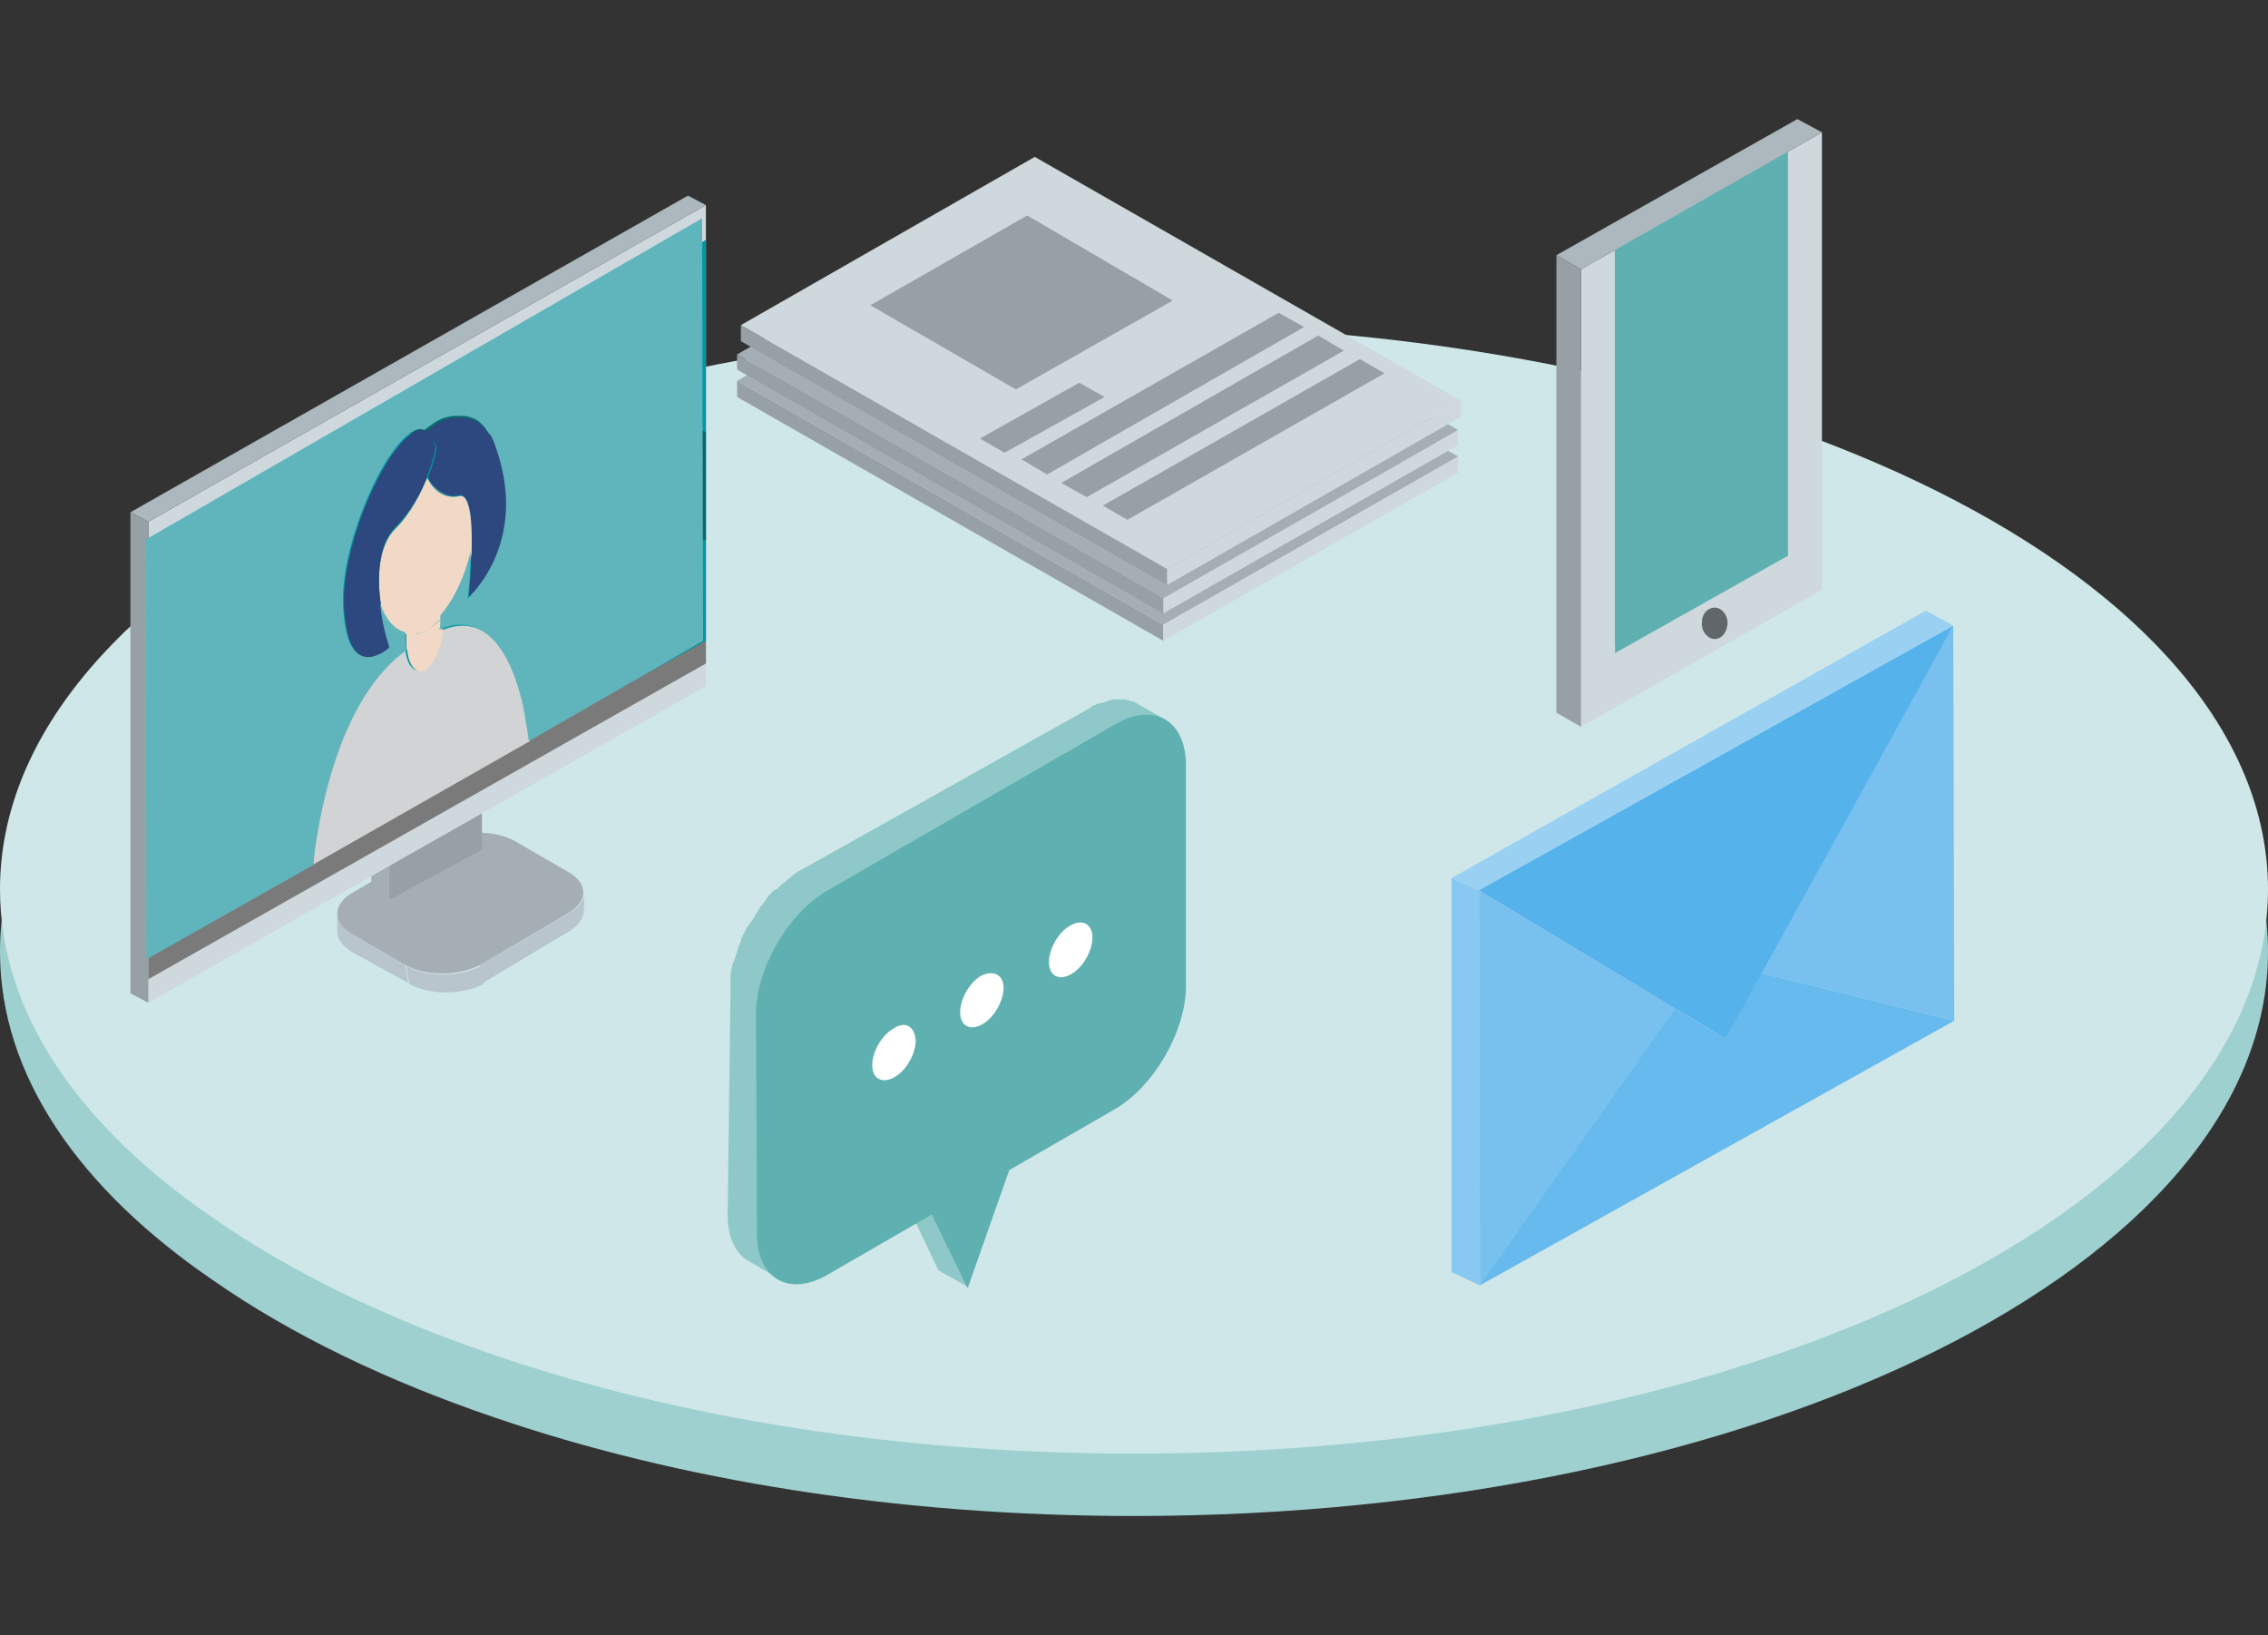 <?xml version="1.0" encoding="utf-8"?>
<!-- Generator: Adobe Illustrator 26.3.1, SVG Export Plug-In . SVG Version: 6.00 Build 0)  -->
<svg version="1.1" id="レイヤー_1" xmlns="http://www.w3.org/2000/svg" xmlns:xlink="http://www.w3.org/1999/xlink" x="0px"
	 y="0px" viewBox="0 0 240 173" style="enable-background:new 0 0 240 173;" xml:space="preserve">
<rect x="0" y="0" width="240" height="173" fill="#333333" stroke="none"/>
<style type="text/css">
	.st0{fill:#9ED0D0;}
	.st1{fill:#CFE7E8;}
	.st2{fill:#CFD8DD;}
	.st3{fill:#5EB0B1;}
	.st4{fill:#ADB8BE;}
	.st5{fill:#97A0A5;}
	.st6{fill:#606669;}
	.st7{fill:#A4AEB4;}
	.st8{enable-background:new    ;}
	.st9{fill:#78C1EF;}
	.st10{fill:#67BAED;}
	.st11{fill:#89C9F1;}
	.st12{fill:#9AD1F3;}
	.st13{fill:#56B2EB;}
	.st14{fill:#B9C5CC;}
	.st15{fill:#7A7A7A;}
	.st16{fill:#0298A1;}
	.st17{fill:#076A6F;}
	.st18{fill:none;}
	.st19{fill:#D1D3D4;}
	.st20{fill:#F2D9C7;}
	.st21{fill:#2D487E;}
	.st22{fill:#FFBD9F;}
	.st23{fill:#60B4BC;}
	.st24{fill:#8EC8C8;}
	.st25{fill:#FFFFFF;}
</style>
<g>
	<g>
		<path class="st0" d="M240,100.7c0,33-53.7,59.7-120,59.7c-25.1,0-48.3-3.8-67.6-10.4c-11.5-3.9-21.6-8.8-29.8-14.5
			C8.4,125.8,0,113.8,0,100.7C0,67.7,53.7,41,120,41C186.3,41,240,67.7,240,100.7z"/>
	</g>
	<g>
		<path class="st1" d="M240,94.1c0,33-53.7,59.7-120,59.7c-25.1,0-48.3-3.8-67.6-10.4c-11.5-3.9-21.6-8.8-29.8-14.5
			C8.4,119.2,0,107.2,0,94.1c0-33,53.7-59.7,120-59.7S240,61.2,240,94.1z"/>
	</g>
	<g>
		<g>
			<polygon class="st2" points="167.3,28.5 167.3,76.9 192.8,62.4 192.8,14 			"/>
		</g>
		<g>
			<polygon class="st3" points="170.9,24.4 170.9,69.1 189.2,58.8 189.2,14.1 188.2,14.7 187,15.3 186.5,15.6 			"/>
		</g>
		<g>
			<polygon class="st3" points="170.9,24.4 170.9,68.2 182.4,61.8 188.2,58.5 188.2,14.7 187,15.3 186.5,15.6 182.4,17.9 182,18.2 
				173.5,23 173.1,23.2 			"/>
		</g>
		<g>
			<polygon class="st4" points="192.8,14 190.2,12.6 164.7,27 167.3,28.5 			"/>
		</g>
		<g>
			<polygon class="st5" points="164.7,27 164.7,75.4 167.3,76.9 167.3,28.5 			"/>
		</g>
		<g>
			<path class="st6" d="M180.1,65.8c-0.1,0.9,0.5,1.7,1.2,1.8c0.8,0.1,1.4-0.6,1.5-1.5s-0.5-1.7-1.2-1.8
				C180.8,64.2,180.1,64.9,180.1,65.8z"/>
		</g>
	</g>
	<g>
		<g>
			<g>
				<polygon class="st5" points="123.1,66.1 123.1,67.8 78,42 78,40.3 				"/>
			</g>
			<g>
				<polygon class="st7" points="78,40.3 109.1,22.5 154.3,48.3 123.1,66.1 				"/>
			</g>
			<g>
				<polygon class="st2" points="154.3,48.3 154.3,50 123.1,67.8 123.1,66.1 				"/>
			</g>
		</g>
		<g>
			<g>
				<polygon class="st5" points="123.1,63.3 123.1,64.9 78,39.1 78,37.5 				"/>
			</g>
			<g>
				<polygon class="st7" points="78,37.5 109.1,19.7 154.3,45.5 123.1,63.3 				"/>
			</g>
			<g>
				<polygon class="st2" points="154.3,45.5 154.3,47.1 123.1,64.9 123.1,63.3 				"/>
			</g>
		</g>
		<g>
			<g>
				<g>
					<polygon class="st5" points="123.5,60.2 123.5,61.9 78.4,36.1 78.4,34.4 					"/>
				</g>
				<g>
					<polygon class="st2" points="78.4,34.4 109.5,16.6 154.6,42.4 123.5,60.2 					"/>
				</g>
				<g>
					<polygon class="st5" points="92.1,32.3 108.7,22.8 124.1,31.8 107.5,41.2 					"/>
				</g>
				<g>
					<polygon class="st2" points="154.6,42.4 154.6,44.1 123.5,61.9 123.5,60.2 					"/>
				</g>
			</g>
			<g>
				<polygon class="st5" points="138,34.6 135.3,33.1 108.1,48.6 110.8,50.2 				"/>
			</g>
			<g>
				<polygon class="st5" points="116.9,42 114.2,40.5 103.7,46.4 106.3,47.9 				"/>
			</g>
			<g>
				<polygon class="st5" points="142.2,37.1 139.5,35.5 112.3,51.1 115,52.6 				"/>
			</g>
			<g>
				<polygon class="st5" points="146.5,39.5 143.9,38 116.7,53.5 119.3,55 				"/>
			</g>
		</g>
	</g>
	<g>
		<g class="st8">
			<g>
				<g>
					<polygon class="st9" points="206.7,66.2 186.1,102.9 206.8,108 					"/>
				</g>
			</g>
			<g>
				<g>
					<polygon class="st10" points="175.6,105.7 156.6,136 206.8,108 186.1,102.9 182.6,109.9 					"/>
				</g>
			</g>
			<g>
				<g>
					<polygon class="st11" points="156.5,94.2 153.6,92.9 153.6,134.6 156.6,136 					"/>
				</g>
			</g>
			<g>
				<g>
					<polygon class="st12" points="206.7,66.2 203.8,64.6 153.6,92.9 156.5,94.2 					"/>
				</g>
			</g>
			<g>
				<g>
					<polygon class="st9" points="177.3,106.7 156.5,94.2 156.6,136 					"/>
				</g>
			</g>
			<g>
				<g>
					<polygon class="st13" points="156.5,94.2 182.6,109.9 206.7,66.2 					"/>
				</g>
			</g>
		</g>
	</g>
	<g>
		<g>
			<g>
				<g class="st8">
					<g>
						<path class="st14" d="M35.7,96.7c0,0.8,0.5,1.5,1.5,2.1l5.7,3.3l0.3,1.9l-6-3.3c-1-0.6-1.5-1.4-1.5-2.1
							C35.6,93.9,35.8,101.4,35.7,96.7z"/>
					</g>
					<g>
						<path class="st14" d="M60.1,96.7c1.2-0.6,1.7-1.5,1.7-2.3c0.1,4.7-0.1-2.8,0,1.9c0,0.8-0.6,1.7-1.7,2.3l-9,5.4l-0.3-1.9
							L60.1,96.7z"/>
					</g>
					<g>
						<g>
							<path class="st14" d="M43,102.2l0.3,1.9c2.1,1.2,5.6,1.2,7.9,0l-0.3-1.9C48.6,103.4,45.1,103.4,43,102.2z"/>
						</g>
					</g>
					<g>
						<g>
							<path class="st7" d="M54.5,89c-2.1-1.2-5.6-1.2-7.9,0l-9.2,5.4c-2.2,1.2-2.3,3.2-0.2,4.4l5.7,3.3c2.1,1.2,5.6,1.2,7.9,0
								l9.2-5.4c2.2-1.2,2.3-3.2,0.2-4.4L54.5,89z"/>
						</g>
					</g>
				</g>
			</g>
			<g>
				<g>
					<polygon class="st7" points="41.2,72.6 41.2,95.2 39.3,94.2 39.3,71.5 					"/>
				</g>
				<g>
					<polygon class="st2" points="39.3,71.5 49.2,66 51,67.2 41.2,72.6 					"/>
				</g>
				<g>
					<polygon class="st5" points="51,67.2 51,89.9 41.2,95.2 41.2,72.6 					"/>
				</g>
			</g>
			<g>
				<polygon class="st2" points="15.7,55.2 15.7,106.1 74.7,72.6 74.7,21.7 				"/>
			</g>
			<g>
				<polygon class="st4" points="74.7,21.7 72.8,20.7 13.8,54.2 15.7,55.2 				"/>
			</g>
			<g>
				<polygon class="st5" points="13.8,54.2 13.8,105.1 15.7,106.1 15.7,55.2 				"/>
			</g>
			<g>
				<g>
					<polygon class="st15" points="15.7,58.9 15.7,103.6 74.7,70.2 74.7,25.4 					"/>
				</g>
				<g>
					<polygon class="st16" points="15.7,58.8 15.7,101.2 45.7,84 57.2,77.4 74.7,67.8 74.7,25.4 51.8,38.1 40.3,44.7 					"/>
				</g>
				<g>
					<polygon class="st17" points="40.3,44.7 74.7,57.2 74.7,45.7 51.8,38.1 					"/>
				</g>
				<g>
					<polygon class="st17" points="15.7,60.6 15.7,73.5 45.7,84 57.2,77.4 					"/>
				</g>
			</g>
		</g>
		<g>
			<path class="st18" d="M46.2,47.4c0,0.1-0.2,1.3-0.9,3.1c0,0,0.1,0.1,0.2,0.3c-0.1-0.1-0.1-0.3-0.1-0.3
				C45.9,48.7,46.2,47.5,46.2,47.4z"/>
			<path class="st18" d="M36.4,64.2c-0.3-6.4,4.2-16.6,7.3-18.4c0.5-0.3,0.9-0.4,1.3-0.2c0.4-0.3,0.8-0.6,1.1-0.8
				c0.8-0.5,1.6-0.7,2.3-0.7c-0.7,0-1.5,0.2-2.3,0.7c-0.4,0.2-0.8,0.5-1.1,0.8c-0.4-0.2-0.9-0.1-1.3,0.2
				C40.6,47.7,36.1,57.9,36.4,64.2c0.2,3.5,1,4.9,2,5.3C37.4,69.2,36.6,67.8,36.4,64.2z"/>
			<path class="st18" d="M52.3,67.8c-1.4-1.4-3.2-2-5.6-1l0,0C49.1,65.8,50.9,66.2,52.3,67.8z"/>
			<path class="st18" d="M43,68.9c0-0.3-0.1-0.6-0.1-1c0-0.3,0-0.6,0-0.9c-1.2-0.3-2.1-1.4-2.7-3.1c0.5,1.8,1.5,2.9,2.7,3.1
				c0,0.3,0,0.6,0,0.9C42.9,68.2,42.9,68.6,43,68.9c-6.4,4.5-8.7,14.8-9.5,20C34.3,83.7,36.6,73.4,43,68.9z"/>
			<path class="st18" d="M33.2,91.2c0-0.4,0.1-1,0.2-1.8C33.3,90.2,33.2,90.9,33.2,91.2z"/>
			<path class="st18" d="M51.9,45.9c0.1,0.1,0.1,0.2,0.2,0.2C52,46.1,51.9,46,51.9,45.9z"/>
			<path class="st18" d="M49.2,44.2c0.8,0.1,1.5,0.4,2,1C50.7,44.6,50,44.3,49.2,44.2z"/>
			<path class="st18" d="M49.9,58.5c-0.1,2.6-0.3,4.9-0.3,5l0,0C49.6,63.4,49.9,61.1,49.9,58.5L49.9,58.5z"/>
			<path class="st19" d="M56.1,78c0-0.4-0.1-0.8-0.2-1.2c-0.1-0.4-0.1-0.8-0.2-1.2c-0.1-0.6-0.3-1.2-0.4-1.8c-0.6-2.4-1.6-4.7-3-6.1
				c-1.4-1.4-3.2-2-5.6-1c-0.2,1.9-1,3.6-1.9,4.1s-1.7-0.3-1.9-2c-6.4,4.5-8.7,14.8-9.5,20c0,0.2-0.1,0.4-0.1,0.6
				c-0.1,0.8-0.2,1.4-0.2,1.8c0,0.1,0,0.2,0,0.3l23-13.1C56.1,78.2,56.1,78.2,56.1,78z"/>
			<path class="st20" d="M46.8,65.7c0-0.1,0-0.3,0-0.4c-0.5,0.6-1,1-1.6,1.3c-0.8,0.5-1.5,0.6-2.2,0.4c0,0.3,0,0.6,0,0.9
				c0,0.3,0,0.7,0.1,1c0.2,1.6,1,2.5,1.9,2s1.6-2.2,1.9-4.1l0,0l0,0C46.7,66.4,46.8,66.1,46.8,65.7z"/>
			<path class="st21" d="M45.1,45.7c0.5,0.2,0.8,0.7,1.1,1.7c0,0.1-0.2,1.3-0.9,3.1c0,0,0.1,0.1,0.1,0.3c0.4,0.6,1.5,2,3.2,1.6
				c1.2-0.3,1.4,3,1.3,6.1c-0.1,2.6-0.3,4.9-0.3,5c0.3-0.3,6.8-6.2,2.7-16.7c-0.1-0.2-0.2-0.4-0.3-0.6c0-0.1-0.1-0.2-0.2-0.2
				c-0.2-0.3-0.4-0.5-0.6-0.8c-0.6-0.5-1.2-0.9-2-1c-0.2,0-0.5,0-0.8,0c-0.7,0-1.5,0.2-2.3,0.7C45.8,45.1,45.4,45.4,45.1,45.7z"/>
			<path class="st20" d="M42.9,67.1c0.7,0.1,1.4,0,2.2-0.4c0.6-0.3,1.1-0.8,1.6-1.3l0,0c1.4-1.6,2.6-4.1,3.2-6.8l0,0l0,0
				c0.1-3.1-0.1-6.4-1.3-6.1c-1.8,0.4-2.9-1-3.2-1.6c-0.1-0.2-0.2-0.3-0.2-0.3c-0.7,1.6-1.7,3.7-3.4,5.4c-1.8,1.8-1.9,5.3-1.5,8.1
				C40.8,65.7,41.8,66.8,42.9,67.1z"/>
			<path class="st22" d="M45.4,50.8c0.4,0.6,1.4,2,3.2,1.6C46.9,52.8,45.8,51.4,45.4,50.8z"/>
			<path class="st21" d="M41.8,55.8c1.7-1.7,2.8-3.7,3.4-5.4c0.7-1.8,0.9-3,0.9-3.1c-0.3-0.9-0.6-1.5-1.1-1.7
				c-0.4-0.2-0.9-0.1-1.3,0.2c-3.1,1.8-7.6,12-7.3,18.4c0.2,3.5,1,4.9,2,5.3c0.7,0.3,1.6,0,2.1-0.3s0.8-0.5,0.8-0.6
				s-0.5-1.4-0.8-3.3c-0.1-0.4-0.2-0.9-0.2-1.4C39.9,61.1,40,57.7,41.8,55.8z"/>
			<path class="st23" d="M33.2,91.2c0-0.4,0.1-1,0.2-1.8c0-0.2,0.1-0.4,0.1-0.6c0.8-5.1,3.1-15.4,9.5-20c0-0.3-0.1-0.6-0.1-1
				c0-0.3,0-0.6,0-0.9c-1.2-0.3-2.1-1.4-2.7-3.1c0.1,0.5,0.1,0.9,0.2,1.4c0.3,1.9,0.8,3.2,0.8,3.3c0,0-0.3,0.3-0.8,0.6
				c-0.6,0.3-1.4,0.6-2.1,0.3c-1-0.4-1.8-1.7-2-5.3c-0.3-6.4,4.2-16.6,7.3-18.4c0.5-0.3,0.9-0.4,1.3-0.2c0.4-0.3,0.8-0.6,1.1-0.8
				c0.8-0.5,1.6-0.7,2.3-0.7c0.3,0,0.5,0,0.8,0c0.8,0.1,1.5,0.4,2,1c0.2,0.2,0.4,0.5,0.6,0.8c0.1,0.1,0.1,0.2,0.2,0.2
				c0.1,0.2,0.2,0.4,0.3,0.6c4.1,10.5-2.4,16.4-2.7,16.7l0,0l0,0c0-0.1,0.3-2.4,0.3-5c-0.6,2.7-1.8,5.2-3.2,6.8c0,0.1,0,0.3,0,0.4
				c0,0.4,0,0.7-0.1,1.1c2.4-1,4.2-0.4,5.6,1c1.4,1.4,2.4,3.7,3,6.1c0.2,0.6,0.3,1.2,0.4,1.8c0.1,0.4,0.1,0.8,0.2,1.2
				c0.1,0.4,0.1,0.8,0.2,1.2c0,0.2,0,0.3,0.1,0.5l12-6.9l6.4-3.7l-0.1-44.7l-58.9,34l0.1,44.4l17.7-10
				C33.2,91.5,33.2,91.4,33.2,91.2z"/>
			<path class="st23" d="M52.3,67.8c1.4,1.4,2.4,3.7,3,6.1C54.7,71.5,53.7,69.2,52.3,67.8z"/>
			<path class="st23" d="M55.9,76.9c0.1,0.4,0.1,0.8,0.2,1.2C56,77.7,56,77.2,55.9,76.9z"/>
			<path class="st23" d="M55.7,75.7c0.1,0.4,0.1,0.8,0.2,1.2C55.9,76.5,55.8,76.1,55.7,75.7z"/>
			<path class="st23" d="M46.8,65.7c0,0.4,0,0.7-0.1,1.1l0,0C46.7,66.4,46.8,66.1,46.8,65.7c0-0.1,0-0.3,0-0.4l0,0
				C46.8,65.4,46.8,65.6,46.8,65.7z"/>
			<path class="st23" d="M51.3,45.2c0.2,0.2,0.4,0.5,0.6,0.8C51.7,45.7,51.5,45.4,51.3,45.2z"/>
			<path class="st23" d="M48.5,44.2c0.3,0,0.5,0,0.8,0C49,44.2,48.7,44.2,48.5,44.2z"/>
			<path class="st23" d="M49.6,63.5L49.6,63.5c0.3-0.3,6.8-6.2,2.7-16.7c-0.1-0.2-0.2-0.4-0.3-0.6c0.1,0.2,0.2,0.4,0.3,0.6
				C56.4,57.3,50,63.2,49.6,63.5z"/>
			<path class="st23" d="M46.7,65.2L46.7,65.2L46.7,65.2c1.4-1.6,2.6-4.1,3.2-6.8l0,0C49.3,61.2,48.2,63.7,46.7,65.2z"/>
			<path class="st23" d="M40.5,69.2c-0.6,0.3-1.4,0.6-2.1,0.3C39.2,69.8,40,69.5,40.5,69.2c0.5-0.3,0.8-0.5,0.8-0.6
				s-0.5-1.4-0.8-3.3c0.3,1.9,0.8,3.2,0.8,3.3C41.3,68.6,41,68.9,40.5,69.2z"/>
		</g>
	</g>
	<g>
		<g>
			<g>
				<g>
					<g class="st8">
						<g>
							<polygon class="st24" points="102.5,136.2 99.3,134.4 95.6,126.6 98.7,128.5 							"/>
						</g>
						<path class="st24" d="M123.4,76.2C123.5,76.2,123.3,76.2,123.4,76.2C123.5,76.2,123.4,76.2,123.4,76.2l-3.3-1.9l0,0l0,0
							c-0.1,0-0.2-0.1-0.3-0.1c0,0,0,0-0.1,0l0,0c-0.1,0-0.2-0.1-0.3-0.1l0,0l0,0c-0.1,0-0.3-0.1-0.4-0.1l0,0c0,0,0,0-0.1,0
							s-0.2,0-0.3,0c0,0,0,0-0.1,0l0,0c-0.1,0-0.3,0-0.4,0l0,0c0,0,0,0-0.1,0c-0.2,0-0.3,0-0.5,0.1l0,0c-0.1,0-0.2,0-0.3,0.1h-0.1
							c-0.1,0-0.1,0-0.2,0.1l0,0c-0.1,0-0.3,0.1-0.4,0.1h-0.1c-0.1,0-0.2,0.1-0.3,0.1l0,0H116c-0.1,0.1-0.2,0.1-0.4,0.2
							c0,0-0.1,0-0.1,0.1c-0.2,0.1-0.3,0.2-0.5,0.3L84.5,92.2c-0.2,0.1-0.5,0.3-0.7,0.5c-0.1,0.1-0.2,0.1-0.2,0.2
							c-0.2,0.1-0.3,0.2-0.5,0.4c-0.1,0.1-0.2,0.1-0.3,0.2c-0.1,0.1-0.3,0.2-0.4,0.4c-0.1,0.1-0.2,0.2-0.3,0.2
							c-0.1,0.1-0.1,0.1-0.2,0.1c-0.1,0.1-0.3,0.3-0.4,0.4l0,0c-0.1,0.1-0.3,0.3-0.4,0.5c0,0.1-0.1,0.1-0.1,0.2
							c-0.1,0.1-0.2,0.2-0.3,0.4c-0.1,0.1-0.1,0.2-0.2,0.2c-0.1,0.1-0.1,0.1-0.1,0.2c-0.1,0.1-0.1,0.2-0.2,0.3
							c0,0.1-0.1,0.1-0.1,0.2c-0.1,0.1-0.2,0.2-0.2,0.3c0,0.1-0.1,0.1-0.1,0.2c0,0,0,0.1-0.1,0.1c-0.1,0.2-0.3,0.4-0.4,0.6l0,0
							c0,0,0,0.1-0.1,0.1c-0.1,0.2-0.2,0.3-0.3,0.5c0,0.1-0.1,0.1-0.1,0.2s-0.1,0.2-0.1,0.2c0,0.1-0.1,0.1-0.1,0.2
							c-0.1,0.2-0.2,0.4-0.2,0.5v0.1l0,0c-0.1,0.2-0.2,0.5-0.3,0.7v0.1c0,0.1-0.1,0.2-0.1,0.3c0,0.1-0.1,0.2-0.1,0.3
							c0,0.1-0.1,0.2-0.1,0.3c0,0.1-0.1,0.2-0.1,0.3c0,0.1,0,0.1-0.1,0.2c0,0.1-0.1,0.2-0.1,0.3c0,0.1-0.1,0.3-0.1,0.4v0.1
							c0,0.2-0.1,0.4-0.1,0.6v0.1c0,0.1,0,0.2,0,0.3c0,0.1,0,0.3,0,0.4s0,0.2,0,0.3c0,0.3,0,0.6,0,0.8L77,128.6
							c0,2.1,0.7,3.6,1.7,4.5c0.2,0.1,0.3,0.2,0.5,0.3l3.4,2c-1.4-0.8,2.3,0.2,2.3-2.2L84.8,110c0-0.3,0-0.6,0-0.8
							c0-0.1,0-0.2,0-0.3c0-0.2,0-0.4,0.1-0.7v-0.1c0-0.3,0.1-0.5,0.2-0.8c0-0.1,0.1-0.3,0.1-0.4c0-0.2,0.1-0.4,0.1-0.5
							s0.1-0.2,0.1-0.3c0.1-0.2,0.1-0.4,0.2-0.6c0-0.1,0.1-0.2,0.1-0.3c0.1-0.3,0.2-0.6,0.3-0.8v-0.1c0.1-0.2,0.2-0.5,0.3-0.7
							c0-0.1,0.1-0.2,0.1-0.2c0.1-0.2,0.2-0.5,0.4-0.7c0,0,0-0.1,0.1-0.1c0.2-0.3,0.3-0.5,0.5-0.8c0-0.1,0.1-0.1,0.1-0.2
							c0.1-0.2,0.2-0.4,0.4-0.5c0.1-0.1,0.1-0.2,0.2-0.3c0.1-0.1,0.2-0.3,0.3-0.4c0.1-0.1,0.2-0.2,0.3-0.4c0.2-0.2,0.4-0.4,0.5-0.6
							l0,0c0.2-0.2,0.4-0.4,0.6-0.6c0.1-0.1,0.2-0.2,0.3-0.2c0.1-0.1,0.3-0.3,0.4-0.4s0.2-0.1,0.3-0.2c0.2-0.1,0.3-0.2,0.5-0.4
							c0.1-0.1,0.2-0.1,0.2-0.2c0.2-0.2,0.5-0.3,0.7-0.5l30.2-17.5c0.2-0.1,0.3-0.2,0.5-0.3c0,0,0.1,0,0.1-0.1
							c0.1-0.1,0.2-0.1,0.4-0.2c0,0,0.1,0,0.1-0.1c0.1,0,0.2-0.1,0.3-0.1h0.1c0.1,0,0.3-0.1,0.4-0.1s0.2,0,0.2-0.1h0.1"/>
						<path class="st3" d="M125.5,81c0-4.8-3.4-6.8-7.6-4.3L87.6,94.2c-4.2,2.4-7.6,8.3-7.6,13.1l0.1,23.2c0,4.8,3.4,6.8,7.6,4.3
							l10.9-6.3l3.8,7.8l4.4-12.5l11.1-6.4c4.2-2.4,7.6-8.3,7.6-13.1V81z"/>
					</g>
				</g>
			</g>
		</g>
		<g>
			<g>
				<path class="st25" d="M113.3,97.9c-1.3,0.7-2.3,2.5-2.3,3.9s1,2,2.3,1.3s2.3-2.5,2.3-3.9C115.6,97.8,114.6,97.2,113.3,97.9z"/>
			</g>
			<g>
				<path class="st25" d="M103.9,103.2c-1.3,0.7-2.3,2.5-2.3,3.9s1,2,2.3,1.3s2.3-2.5,2.3-3.9C106.2,103.2,105.2,102.6,103.9,103.2z
					"/>
			</g>
			<g>
				<path class="st25" d="M94.6,108.8c-1.3,0.7-2.3,2.5-2.3,3.9s1,2,2.3,1.3s2.3-2.5,2.3-3.9C96.8,108.6,95.8,108,94.6,108.8z"/>
			</g>
		</g>
	</g>
</g>
</svg>
